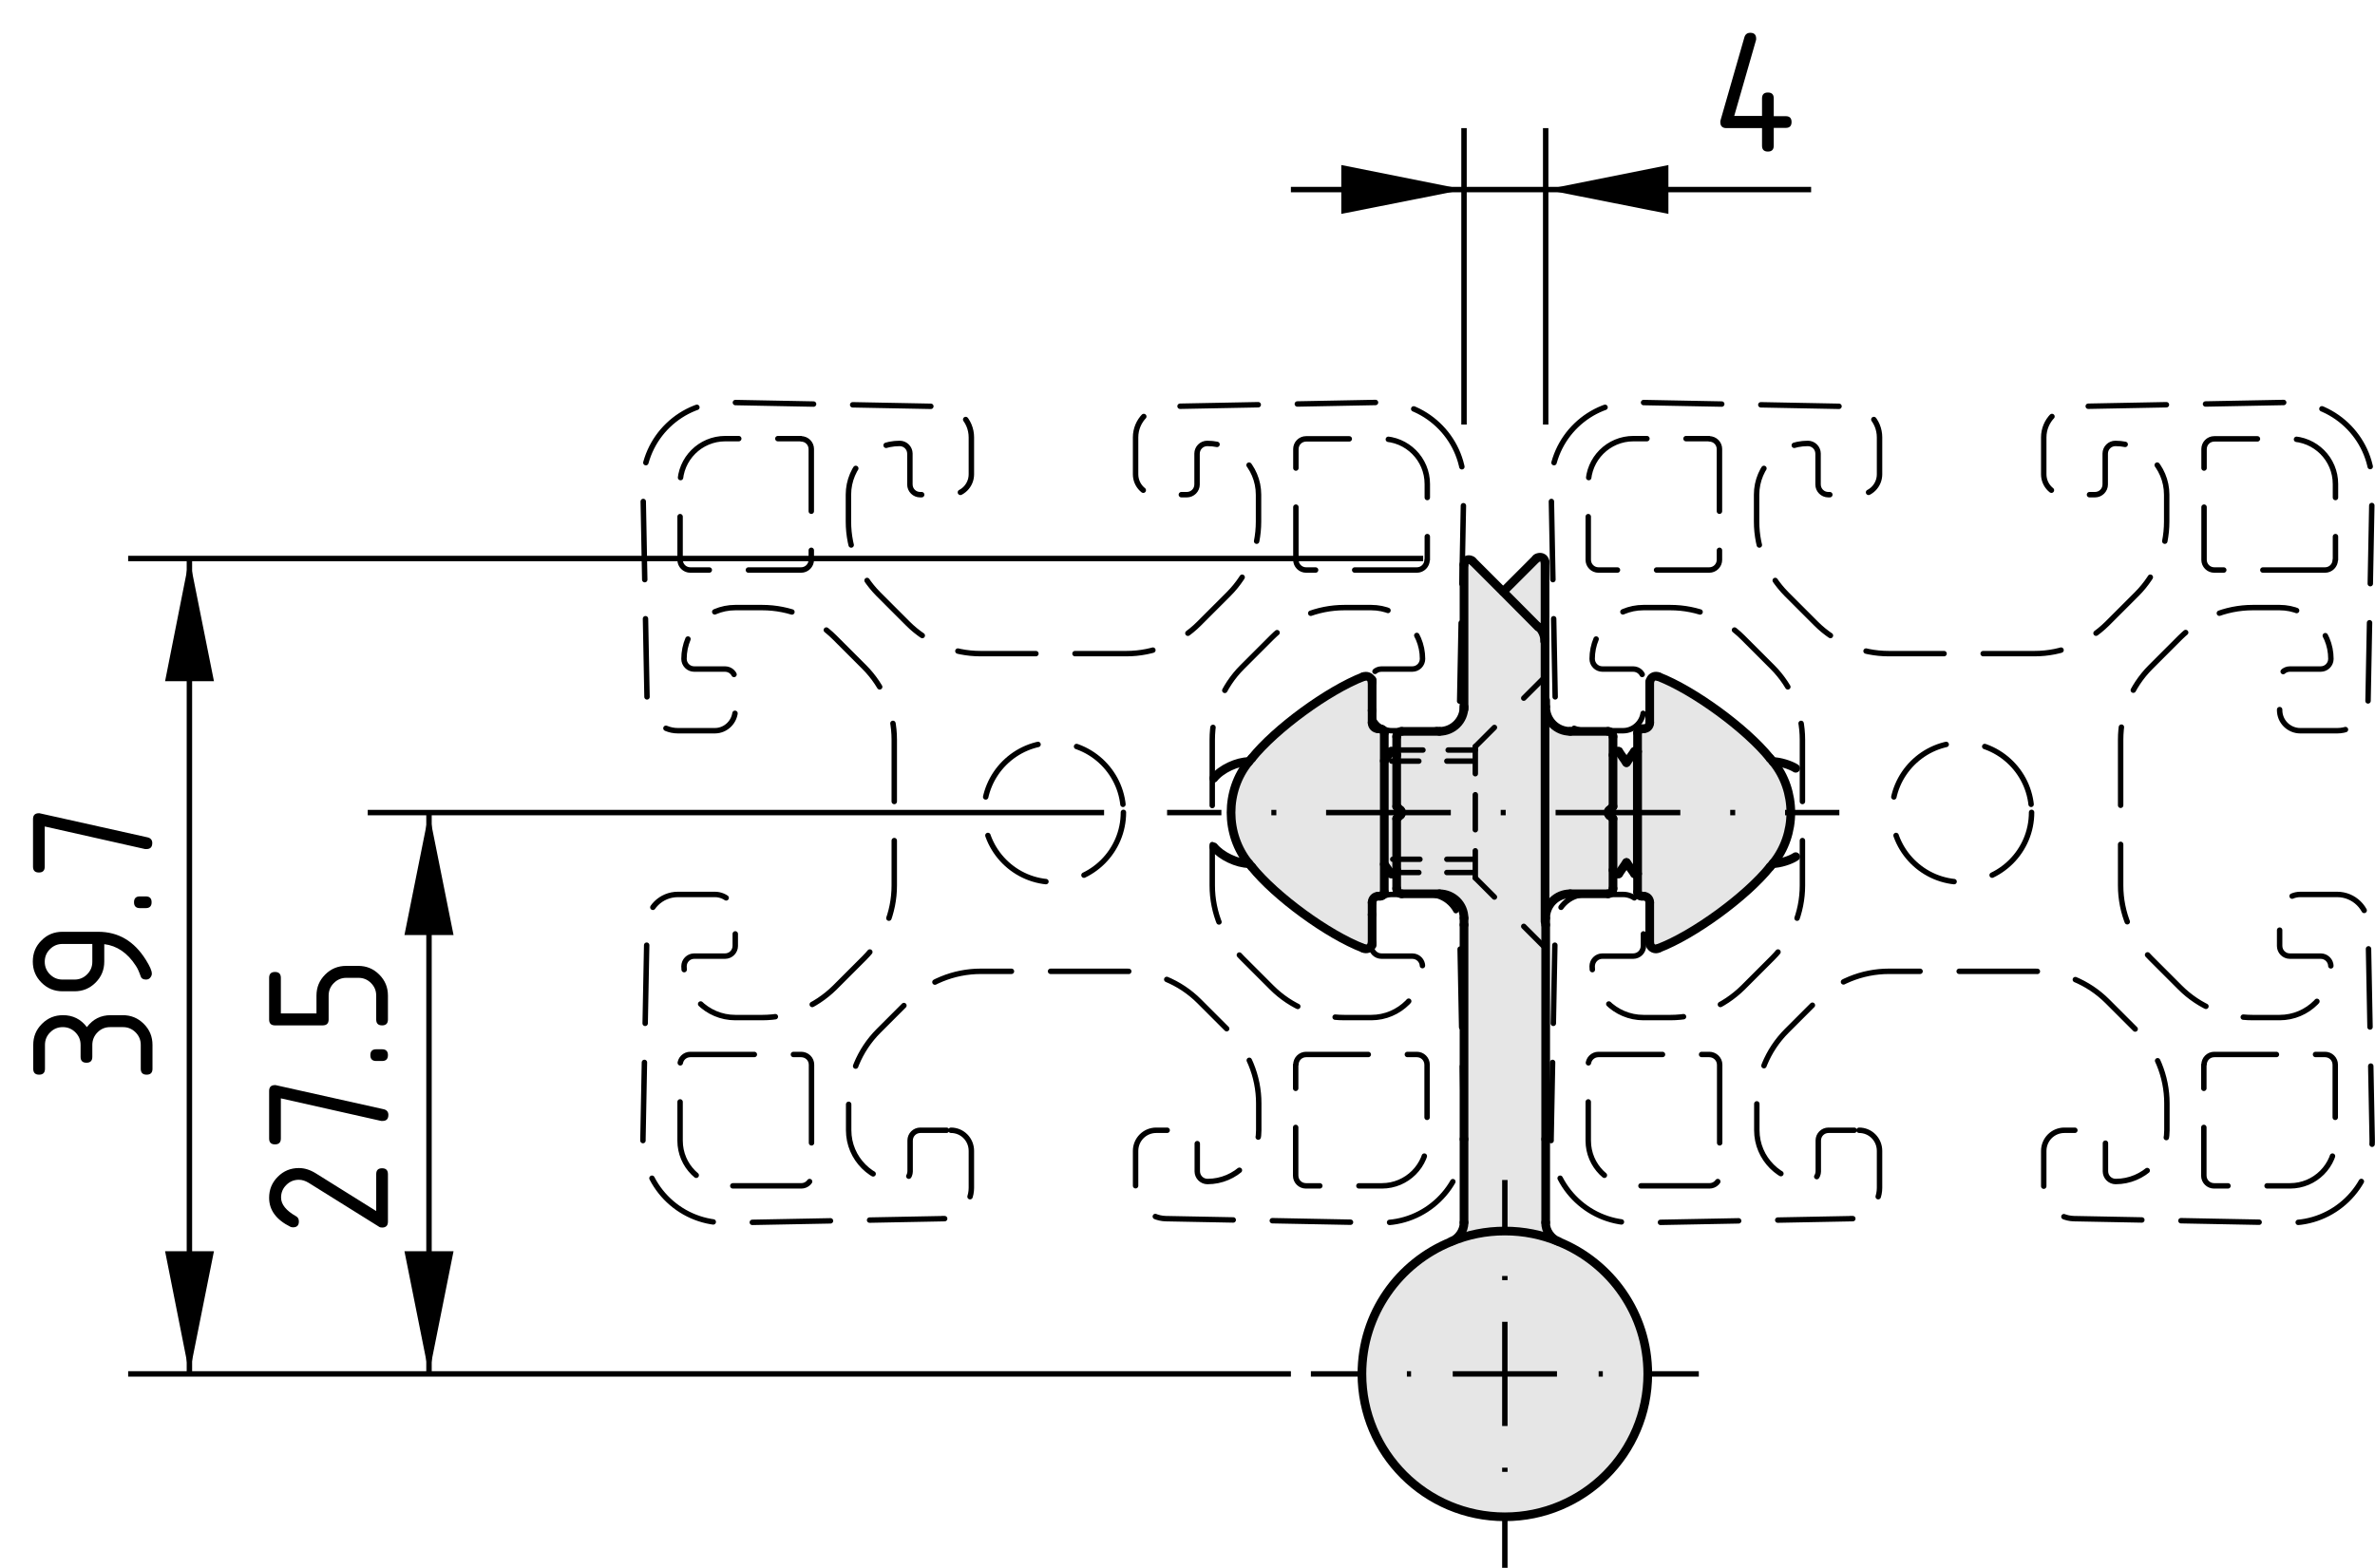 <?xml version="1.0" encoding="utf-8"?>
<!-- Generator: Adobe Illustrator 19.2.1, SVG Export Plug-In . SVG Version: 6.00 Build 0)  -->
<svg version="1.1" xmlns="http://www.w3.org/2000/svg" xmlns:xlink="http://www.w3.org/1999/xlink" x="0px" y="0px"
	 viewBox="0 0 109.34 72.2" style="enable-background:new 0 0 109.34 72.2;" xml:space="preserve">
<style type="text/css">
	.st0{fill:#E6E6E6;}
	.st1{fill:none;stroke:#000000;stroke-width:0.4;stroke-linecap:round;stroke-miterlimit:10;}
	.st2{fill:none;stroke:#000000;stroke-width:0.4;stroke-linecap:round;stroke-linejoin:round;stroke-miterlimit:10;}
	.st3{fill:none;stroke:#000000;stroke-width:0.25;stroke-miterlimit:10;}
	.st4{fill:none;stroke:#000000;stroke-width:0.25;stroke-miterlimit:10;stroke-dasharray:0.23,2.297;}
	.st5{fill:none;stroke:#000000;stroke-width:0.25;stroke-miterlimit:10;stroke-dasharray:5.742,2.297,0.23,2.297;}
	.st6{fill:none;stroke:#000000;stroke-width:0.25;stroke-miterlimit:10;stroke-dasharray:0.192,1.92;}
	.st7{fill:none;stroke:#000000;stroke-width:0.25;stroke-miterlimit:10;stroke-dasharray:4.799,1.92,0.192,1.92;}
	.st8{fill:none;stroke:#000000;stroke-width:0.25;stroke-miterlimit:10;stroke-dasharray:0.192,1.919;}
	.st9{fill:none;stroke:#000000;stroke-width:0.25;stroke-miterlimit:10;stroke-dasharray:4.799,1.919,0.192,1.919;}
	
		.st10{fill:none;stroke:#000000;stroke-width:0.25;stroke-linecap:round;stroke-linejoin:round;stroke-miterlimit:500;stroke-dasharray:3.6,1.8;}
	.st11{fill:none;stroke:#000000;stroke-width:0.25;stroke-linecap:round;stroke-miterlimit:10;}
	.st12{fill:none;stroke:#000000;stroke-width:0.25;stroke-linecap:round;stroke-linejoin:round;}
	.st13{fill:none;stroke:#000000;stroke-width:0.25;stroke-linecap:round;stroke-linejoin:round;stroke-dasharray:1.612,0.967;}
</style>
<g id="Kontur">
	<g id="ARC_1_">
		<g id="XMLID_2_">
			<g>
				<path class="st0" d="M71.11,29.49c0.01-0.21-0.12-0.49-0.27-0.62h-0.03l-1.61-1.62l0.01-0.01l1.52-1.52
					c0.03-0.04,0.11-0.06,0.17-0.06c0.13,0,0.23,0.1,0.23,0.23v3.6H71.11z"/>
				<path class="st0" d="M74.26,40.07v0.85c0,0.13-0.1,0.24-0.23,0.24h-1.74c-0.63,0-1.13,0.5-1.13,1.12h-0.03v-9.73h0.03
					c0,0.63,0.5,1.13,1.13,1.13h1.74c0.13,0,0.23,0.11,0.23,0.24v0.85v2.37l-0.19,0.18c-0.06,0.05-0.06,0.14-0.01,0.2
					c0.01,0,0.01,0,0.01,0l0.19,0.18V40.07z"/>
				<path class="st0" d="M71.11,29.49h0.02v3.06v9.73h0.03v0.31v9.87v3.84c-0.02,0.36,0.25,0.75,0.59,0.87v0.01
					c-0.76-0.32-1.6-0.49-2.47-0.49c-0.88,0-1.71,0.17-2.47,0.49v-0.01c0.34-0.12,0.6-0.51,0.59-0.87v-3.84v-9.87v-0.31
					c0-0.62-0.51-1.12-1.13-1.12h-1.74c-0.13,0-0.23-0.11-0.23-0.24v-0.85V37.7l0.19-0.18c0.05-0.05,0.06-0.14,0-0.2l-0.19-0.18
					v-2.37v-0.85c0-0.13,0.1-0.24,0.23-0.24h1.74c0.62,0,1.13-0.5,1.13-1.13v-0.3v-6.24c0-0.13,0.09-0.24,0.22-0.24
					c0.06,0,0.14,0.03,0.17,0.07l1.41,1.41l1.61,1.62h0.03C70.99,29,71.12,29.28,71.11,29.49z"/>
				<path class="st0" d="M81.62,35.07c1.1,1.34,1.1,3.36,0,4.7c-0.04,0.05-0.09,0.1-0.13,0.15c-1.09,1.36-3.51,3.13-5.14,3.75
					c-0.03,0.02-0.08,0.03-0.11,0.03c-0.16,0-0.29-0.13-0.29-0.28v-1.86c0-0.16-0.12-0.29-0.28-0.29h-0.09
					c-0.11,0-0.19-0.08-0.19-0.19v-0.84v-0.01v-5.62v-0.86c0-0.1,0.08-0.19,0.19-0.19h0.09c0.16,0,0.28-0.12,0.28-0.28v-1.86
					c0-0.03,0.01-0.09,0.03-0.11c0.06-0.15,0.23-0.21,0.37-0.15c1.63,0.63,4.05,2.4,5.14,3.76C81.53,34.97,81.58,35.02,81.62,35.07z
					"/>
				<path class="st0" d="M74.26,37.14v-2.37l0.12-0.17h0.14l0.36,0.52l0.37-0.52h0.13v0.01v5.63h-0.13l-0.37-0.52l-0.36,0.52h-0.14
					l-0.12-0.17V37.7l-0.19-0.18c0,0,0,0-0.01,0c-0.05-0.06-0.05-0.15,0.01-0.2L74.26,37.14z"/>
				<path class="st0" d="M71.75,57.18c2.41,0.97,4.11,3.33,4.11,6.09c0,3.64-2.95,6.58-6.58,6.58c-3.64,0-6.58-2.94-6.58-6.58
					c0-2.76,1.7-5.12,4.11-6.09c0.76-0.32,1.59-0.49,2.47-0.49C70.15,56.69,70.99,56.86,71.75,57.18z"/>
				<path class="st0" d="M64.04,34.6h0.13l0.13,0.17v2.37l0.19,0.18c0.06,0.06,0.05,0.15,0,0.2L64.3,37.7v2.37l-0.13,0.17h-0.13
					l-0.31-0.44v-4.76L64.04,34.6z"/>
				<path class="st0" d="M57.63,34.92c1.09-1.36,3.51-3.13,5.14-3.76c0.03-0.01,0.08-0.02,0.11-0.02c0.16,0,0.29,0.12,0.29,0.28v1.3
					v0.56c0,0.16,0.12,0.28,0.28,0.28h0.09c0.11,0,0.19,0.09,0.19,0.19v1.29v4.76v1.28c0,0.11-0.08,0.19-0.19,0.19h-0.09
					c-0.16,0-0.28,0.13-0.28,0.29v0.56v1.3c0,0.03-0.01,0.08-0.03,0.11c-0.06,0.14-0.23,0.21-0.37,0.14
					c-1.63-0.62-4.05-2.39-5.14-3.75c-0.04-0.05-0.09-0.1-0.13-0.15c-1.1-1.34-1.1-3.36,0-4.7C57.54,35.02,57.59,34.97,57.63,34.92z
					"/>
			</g>
			<g>
				<path class="st1" d="M57.5,35.07c-0.54,0-1.28,0.34-1.62,0.77"/>
				<path class="st1" d="M55.88,39c0.34,0.42,1.08,0.77,1.62,0.77"/>
				<path class="st1" d="M81.62,39.77c0.3,0,0.8-0.15,1.05-0.32"/>
				<path class="st1" d="M82.67,35.38c-0.25-0.16-0.75-0.31-1.05-0.31"/>
				<line class="st1" x1="74.38" y1="40.24" x2="74.52" y2="40.24"/>
				<line class="st1" x1="74.52" y1="34.6" x2="74.38" y2="34.6"/>
				<line class="st1" x1="74.38" y1="34.6" x2="74.26" y2="34.77"/>
				<line class="st1" x1="74.26" y1="40.07" x2="74.38" y2="40.24"/>
				<line class="st1" x1="75.38" y1="40.24" x2="75.39" y2="40.24"/>
				<line class="st1" x1="75.39" y1="34.61" x2="75.38" y2="34.61"/>
				<line class="st1" x1="74.52" y1="40.24" x2="74.88" y2="39.72"/>
				<line class="st1" x1="74.88" y1="35.12" x2="74.52" y2="34.6"/>
				<line class="st1" x1="75.25" y1="34.6" x2="74.88" y2="35.12"/>
				<line class="st1" x1="74.88" y1="39.72" x2="75.25" y2="40.24"/>
				<line class="st1" x1="75.25" y1="40.24" x2="75.38" y2="40.24"/>
				<line class="st1" x1="75.38" y1="34.6" x2="75.25" y2="34.6"/>
				<line class="st1" x1="64.04" y1="34.6" x2="63.73" y2="35.04"/>
				<line class="st1" x1="63.73" y1="39.8" x2="64.04" y2="40.24"/>
				<line class="st1" x1="64.17" y1="34.6" x2="64.04" y2="34.6"/>
				<line class="st1" x1="64.04" y1="40.24" x2="64.17" y2="40.24"/>
				<line class="st1" x1="64.17" y1="40.24" x2="64.3" y2="40.07"/>
				<line class="st1" x1="64.3" y1="34.77" x2="64.17" y2="34.6"/>
				<line class="st1" x1="71.16" y1="42.59" x2="71.16" y2="52.46"/>
				<polyline class="st1" points="63.17,31.31 63.17,31.42 63.17,32.72 				"/>
				<polyline class="st1" points="63.17,42.12 63.17,43.42 63.17,43.53 				"/>
				<line class="st1" x1="67.4" y1="52.46" x2="67.4" y2="42.59"/>
				<path class="st1" d="M66.81,57.18c-2.41,0.97-4.11,3.33-4.11,6.09c0,3.64,2.94,6.58,6.58,6.58c3.63,0,6.58-2.94,6.58-6.58
					c0-2.76-1.7-5.12-4.11-6.09c-0.76-0.32-1.6-0.49-2.47-0.49C68.4,56.69,67.57,56.86,66.81,57.18z"/>
				<path class="st1" d="M75.95,41.56c0-0.16-0.12-0.29-0.28-0.29"/>
				<path class="st1" d="M75.39,41.08c0,0.11,0.08,0.19,0.19,0.19"/>
				<path class="st1" d="M75.58,33.56c-0.11,0-0.19,0.09-0.19,0.19"/>
				<path class="st1" d="M76.35,31.16c-0.14-0.06-0.31,0-0.37,0.15c-0.02,0.02-0.03,0.08-0.03,0.11"/>
				<polyline class="st1" points="75.39,33.75 75.39,34.61 75.39,40.23 75.39,40.24 75.39,41.08 				"/>
				<line class="st1" x1="75.58" y1="41.27" x2="75.67" y2="41.27"/>
				<path class="st1" d="M81.49,39.92c0.04-0.05,0.09-0.1,0.13-0.15c1.1-1.34,1.1-3.36,0-4.7c-0.04-0.05-0.09-0.1-0.13-0.15"/>
				<path class="st1" d="M75.67,33.56c0.16,0,0.28-0.12,0.28-0.28"/>
				<line class="st1" x1="75.67" y1="33.56" x2="75.58" y2="33.56"/>
				<path class="st1" d="M75.95,43.42c0,0.15,0.13,0.28,0.29,0.28c0.03,0,0.08-0.01,0.11-0.03"/>
				<line class="st1" x1="75.95" y1="41.56" x2="75.95" y2="43.42"/>
				<path class="st1" d="M76.35,43.67c1.63-0.62,4.05-2.39,5.14-3.75"/>
				<line class="st1" x1="75.95" y1="31.42" x2="75.95" y2="33.28"/>
				<path class="st1" d="M81.49,34.92c-1.09-1.36-3.51-3.13-5.14-3.76"/>
				<path class="st1" d="M63.17,31.42c0-0.16-0.13-0.28-0.29-0.28c-0.03,0-0.08,0.01-0.11,0.02"/>
				<path class="st1" d="M63.17,33.28c0,0.16,0.12,0.28,0.28,0.28"/>
				<line class="st1" x1="63.45" y1="33.56" x2="63.54" y2="33.56"/>
				<path class="st1" d="M63.73,33.75c0-0.1-0.08-0.19-0.19-0.19"/>
				<polyline class="st1" points="63.73,33.75 63.73,35.04 63.73,39.8 63.73,41.08 				"/>
				<path class="st1" d="M63.54,41.27c0.11,0,0.19-0.08,0.19-0.19"/>
				<line class="st1" x1="63.54" y1="41.27" x2="63.45" y2="41.27"/>
				<path class="st1" d="M63.45,41.27c-0.16,0-0.28,0.13-0.28,0.29"/>
				<line class="st1" x1="63.17" y1="41.56" x2="63.17" y2="42.12"/>
				<path class="st1" d="M62.77,43.67c0.14,0.07,0.31,0,0.37-0.14c0.02-0.03,0.03-0.08,0.03-0.11"/>
				<path class="st1" d="M57.63,39.92c1.09,1.36,3.51,3.13,5.14,3.75"/>
				<path class="st1" d="M57.63,34.92c-0.04,0.05-0.09,0.1-0.13,0.15c-1.1,1.34-1.1,3.36,0,4.7c0.04,0.05,0.09,0.1,0.13,0.15"/>
				<path class="st1" d="M62.77,31.16c-1.63,0.63-4.05,2.4-5.14,3.76"/>
				<line class="st1" x1="63.17" y1="32.72" x2="63.17" y2="33.28"/>
				<polyline class="st1" points="75.38,40.24 75.38,34.61 75.38,34.6 				"/>
				<line class="st1" x1="71.16" y1="32.55" x2="71.16" y2="32.25"/>
				<path class="st1" d="M71.16,32.55c0,0.63,0.5,1.13,1.13,1.13"/>
				<line class="st1" x1="74.03" y1="33.68" x2="72.29" y2="33.68"/>
				<path class="st1" d="M74.26,33.92c0-0.13-0.1-0.24-0.23-0.24"/>
				<polyline class="st1" points="74.26,37.14 74.26,34.77 74.26,33.92 				"/>
				<line class="st1" x1="74.07" y1="37.32" x2="74.26" y2="37.14"/>
				<line class="st1" x1="74.26" y1="37.7" x2="74.07" y2="37.52"/>
				<polyline class="st1" points="74.26,40.92 74.26,40.07 74.26,37.7 				"/>
				<path class="st1" d="M74.03,41.16c0.13,0,0.23-0.11,0.23-0.24"/>
				<line class="st1" x1="72.29" y1="41.16" x2="74.03" y2="41.16"/>
				<path class="st1" d="M72.29,41.16c-0.63,0-1.13,0.5-1.13,1.12"/>
				<line class="st1" x1="71.16" y1="56.3" x2="71.16" y2="52.46"/>
				<line class="st1" x1="71.16" y1="42.59" x2="71.16" y2="42.28"/>
				<path class="st1" d="M71.16,56.3c-0.02,0.36,0.25,0.75,0.59,0.87"/>
				<path class="st1" d="M74.07,37.32c-0.06,0.05-0.06,0.14-0.01,0.2c0.01,0,0.01,0,0.01,0"/>
				<path class="st1" d="M66.81,57.17c0.34-0.12,0.6-0.51,0.59-0.87"/>
				<path class="st1" d="M67.4,42.28c0-0.62-0.51-1.12-1.13-1.12"/>
				<line class="st1" x1="64.3" y1="37.7" x2="64.49" y2="37.52"/>
				<path class="st1" d="M64.49,37.52c0.05-0.05,0.06-0.14,0-0.2"/>
				<line class="st1" x1="64.49" y1="37.32" x2="64.3" y2="37.14"/>
				<polyline class="st1" points="64.3,37.14 64.3,34.77 64.3,33.92 				"/>
				<path class="st1" d="M64.53,33.68c-0.13,0-0.23,0.11-0.23,0.24"/>
				<line class="st1" x1="64.53" y1="33.68" x2="66.27" y2="33.68"/>
				<path class="st1" d="M66.27,33.68c0.62,0,1.13-0.5,1.13-1.13"/>
				<line class="st1" x1="66.27" y1="41.16" x2="64.53" y2="41.16"/>
				<path class="st1" d="M64.3,40.92c0,0.13,0.1,0.24,0.23,0.24"/>
				<line class="st1" x1="67.4" y1="56.3" x2="67.4" y2="52.46"/>
				<line class="st1" x1="67.4" y1="42.59" x2="67.4" y2="42.28"/>
				<polyline class="st1" points="64.3,40.92 64.3,40.07 64.3,37.7 				"/>
				<line class="st2" x1="70.73" y1="25.72" x2="69.21" y2="27.24"/>
				<path class="st2" d="M71.13,25.89c0-0.13-0.1-0.23-0.23-0.23c-0.06,0-0.14,0.02-0.17,0.06"/>
				<polyline class="st2" points="71.13,42.44 71.13,42.28 71.13,32.55 71.13,29.49 71.13,25.89 				"/>
				<path class="st2" d="M70.84,28.87c0.15,0.13,0.28,0.41,0.27,0.62c0,0.01,0,0.02,0,0.03"/>
				<polyline class="st2" points="67.79,25.84 69.2,27.25 70.81,28.87 				"/>
				<path class="st2" d="M67.4,26.01c0-0.13,0.09-0.24,0.22-0.24c0.06,0,0.14,0.03,0.17,0.07"/>
				<polyline class="st2" points="67.4,32.66 67.4,32.55 67.4,32.25 67.4,26.01 				"/>
			</g>
		</g>
	</g>
</g>
<g id="Bemaßung">
	<polygon points="19.75,63.27 20.88,57.62 18.62,57.62 	"/>
	<polygon points="19.75,37.42 18.62,43.06 20.88,43.06 	"/>
	<line class="st3" x1="50.83" y1="37.42" x2="16.93" y2="37.42"/>
	<line class="st3" x1="19.75" y1="63.27" x2="19.75" y2="37.42"/>
	<g>
		<path d="M12.39,55.16c0-0.38,0.13-0.7,0.4-0.97c0.27-0.27,0.59-0.4,0.97-0.4c0.26,0,0.52,0.08,0.79,0.25l2.77,1.73v-1.7
			c0-0.18,0.09-0.27,0.27-0.27c0.18,0,0.27,0.09,0.27,0.27v2.19c0,0.18-0.09,0.27-0.27,0.27c-0.06,0-0.11-0.01-0.16-0.05l-3.22-2.01
			c-0.15-0.09-0.3-0.14-0.45-0.14c-0.23,0-0.42,0.08-0.58,0.24c-0.16,0.16-0.24,0.35-0.24,0.58c0,0.31,0.23,0.6,0.69,0.86
			c0.09,0.05,0.13,0.13,0.13,0.24c0,0.18-0.09,0.27-0.27,0.27c-0.04,0-0.08-0.01-0.11-0.02C12.71,56.17,12.39,55.72,12.39,55.16z"/>
		<path d="M12.93,50.58v1.85c0,0.18-0.09,0.27-0.27,0.27c-0.18,0-0.27-0.09-0.27-0.27v-2.19c0-0.18,0.09-0.27,0.27-0.27
			c0.02,0,0.04,0,0.07,0.01l4.93,1.1c0.14,0.03,0.22,0.12,0.22,0.26c0,0.19-0.09,0.28-0.27,0.28c-0.03,0-0.05,0-0.06,0L12.93,50.58z
			"/>
		<path d="M17.32,48.86c-0.18,0-0.27-0.09-0.27-0.27c0-0.18,0.09-0.27,0.27-0.27h0.27c0.18,0,0.27,0.09,0.27,0.27
			c0,0.18-0.09,0.27-0.27,0.27H17.32z"/>
		<path d="M14.85,47.22h-2.19c-0.18,0-0.27-0.09-0.27-0.27v-1.92c0-0.18,0.09-0.27,0.27-0.27c0.18,0,0.27,0.09,0.27,0.27v1.64h1.64
			v-0.82c0-0.38,0.13-0.7,0.4-0.97s0.59-0.4,0.97-0.4h0.55c0.38,0,0.7,0.13,0.97,0.4c0.27,0.27,0.4,0.59,0.4,0.97v1.1
			c0,0.18-0.09,0.27-0.27,0.27c-0.18,0-0.27-0.09-0.27-0.27v-1.1c0-0.23-0.08-0.42-0.24-0.58c-0.16-0.16-0.35-0.24-0.58-0.24h-0.55
			c-0.23,0-0.42,0.08-0.58,0.24c-0.16,0.16-0.24,0.35-0.24,0.58v1.1C15.13,47.13,15.04,47.22,14.85,47.22z"/>
	</g>
	<polygon points="67.4,8.73 61.75,7.6 61.75,9.85 	"/>
	<polygon points="71.16,8.73 76.81,9.85 76.81,7.6 	"/>
	<line class="st3" x1="67.4" y1="19.55" x2="67.4" y2="5.9"/>
	<line class="st3" x1="71.16" y1="19.55" x2="71.16" y2="5.9"/>
	<line class="st3" x1="59.43" y1="8.73" x2="83.38" y2="8.73"/>
	<g>
		<path d="M79.2,5.62c0-0.03,0-0.06,0.01-0.08l1.1-3.83c0.04-0.13,0.13-0.2,0.27-0.2c0.18,0,0.27,0.09,0.27,0.27
			c0,0.03,0,0.05-0.01,0.08l-1,3.48h1.28V4.53c0-0.18,0.09-0.27,0.27-0.27s0.27,0.09,0.27,0.27v0.82h0.55
			c0.18,0,0.27,0.09,0.27,0.27c0,0.18-0.09,0.27-0.27,0.27h-0.55v0.82c0,0.18-0.09,0.27-0.27,0.27s-0.27-0.09-0.27-0.27V5.9h-1.64
			C79.29,5.9,79.2,5.8,79.2,5.62z"/>
	</g>
	<polygon points="8.72,63.27 9.85,57.62 7.6,57.62 	"/>
	<polygon points="8.72,25.72 7.6,31.37 9.85,31.37 	"/>
	<line class="st3" x1="59.43" y1="63.27" x2="5.9" y2="63.27"/>
	<line class="st3" x1="65.52" y1="25.72" x2="5.9" y2="25.72"/>
	<line class="st3" x1="8.72" y1="63.27" x2="8.72" y2="25.72"/>
	<g>
		<path d="M4.25,48.12v0.55c0,0.18-0.09,0.27-0.27,0.27c-0.18,0-0.27-0.09-0.27-0.27v-0.55c0-0.23-0.08-0.42-0.24-0.58
			c-0.16-0.16-0.35-0.24-0.58-0.24c-0.23,0-0.42,0.08-0.58,0.24c-0.16,0.16-0.24,0.35-0.24,0.58v1.1c0,0.18-0.09,0.27-0.27,0.27
			c-0.18,0-0.27-0.09-0.27-0.27v-1.1c0-0.38,0.13-0.7,0.4-0.97s0.59-0.4,0.97-0.4c0.45,0,0.82,0.18,1.1,0.55
			c0.28-0.37,0.64-0.55,1.1-0.55h0.55c0.38,0,0.7,0.13,0.97,0.4c0.27,0.27,0.4,0.59,0.4,0.97v1.1c0,0.18-0.09,0.27-0.27,0.27
			c-0.18,0-0.27-0.09-0.27-0.27v-1.1c0-0.23-0.08-0.42-0.24-0.58c-0.16-0.16-0.35-0.24-0.58-0.24H5.07c-0.23,0-0.42,0.08-0.58,0.24
			C4.33,47.7,4.25,47.9,4.25,48.12z"/>
		<path d="M6.99,44.84c0,0.07-0.03,0.13-0.08,0.19s-0.12,0.08-0.19,0.08c-0.13,0-0.21-0.05-0.24-0.14c-0.07-0.2-0.14-0.37-0.23-0.5
			c-0.38-0.59-0.87-0.92-1.45-0.99v0.8c0,0.38-0.13,0.7-0.4,0.97c-0.27,0.27-0.59,0.4-0.97,0.4H2.88c-0.38,0-0.7-0.13-0.97-0.4
			c-0.27-0.27-0.4-0.59-0.4-0.97c0-0.38,0.13-0.71,0.4-0.97c0.26-0.27,0.59-0.4,0.96-0.4h1.65c0.93,0,1.66,0.43,2.2,1.3
			C6.9,44.5,6.99,44.7,6.99,44.84z M4.25,43.47H2.88c-0.23,0-0.42,0.08-0.58,0.24c-0.16,0.16-0.24,0.35-0.24,0.58
			c0,0.23,0.08,0.42,0.24,0.58c0.16,0.16,0.35,0.24,0.58,0.24h0.55c0.23,0,0.42-0.08,0.58-0.24c0.16-0.16,0.24-0.35,0.24-0.58V43.47
			z"/>
		<path d="M6.44,41.82c-0.18,0-0.27-0.09-0.27-0.27c0-0.18,0.09-0.27,0.27-0.27h0.27c0.18,0,0.27,0.09,0.27,0.27
			c0,0.18-0.09,0.27-0.27,0.27H6.44z"/>
		<path d="M2.06,38.06v1.85c0,0.18-0.09,0.27-0.27,0.27c-0.18,0-0.27-0.09-0.27-0.27v-2.19c0-0.18,0.09-0.27,0.27-0.27
			c0.02,0,0.04,0,0.07,0.01l4.93,1.1c0.14,0.03,0.22,0.12,0.22,0.26c0,0.19-0.09,0.28-0.27,0.28c-0.03,0-0.05,0-0.06,0L2.06,38.06z"
			/>
	</g>
	<g id="LINE_192_">
		<g>
			<g>
				<line class="st3" x1="53.73" y1="37.42" x2="56.23" y2="37.42"/>
				<line class="st4" x1="58.53" y1="37.42" x2="59.91" y2="37.42"/>
				<line class="st5" x1="61.05" y1="37.42" x2="81.04" y2="37.42"/>
				<line class="st3" x1="82.18" y1="37.42" x2="84.68" y2="37.42"/>
			</g>
		</g>
	</g>
	<g id="LINE_193_">
		<g>
			<g>
				<line class="st3" x1="69.28" y1="54.34" x2="69.28" y2="56.84"/>
				<line class="st6" x1="69.28" y1="58.76" x2="69.28" y2="59.91"/>
				<line class="st7" x1="69.28" y1="60.87" x2="69.28" y2="68.74"/>
				<line class="st3" x1="69.28" y1="69.7" x2="69.28" y2="72.2"/>
			</g>
		</g>
	</g>
	<g id="LINE_194_">
		<g>
			<g>
				<line class="st3" x1="78.21" y1="63.27" x2="75.71" y2="63.27"/>
				<line class="st8" x1="73.79" y1="63.27" x2="72.64" y2="63.27"/>
				<line class="st9" x1="71.68" y1="63.27" x2="63.81" y2="63.27"/>
				<line class="st3" x1="62.85" y1="63.27" x2="60.35" y2="63.27"/>
			</g>
		</g>
	</g>
</g>
<g id="Profil">
	<path class="st10" d="M78.69,20.21c0.26,0,0.47,0.21,0.47,0.47v5.1c0,0.26-0.21,0.47-0.47,0.47h-5.1c-0.26,0-0.47-0.21-0.47-0.47
		v-3.5c0-1.15,0.93-2.08,2.08-2.08H78.69z"/>
	<circle class="st10" cx="90.32" cy="37.41" r="3.21"/>
	<path class="st10" d="M101.47,49.03c0-0.26,0.21-0.47,0.47-0.47h5.1c0.26,0,0.47,0.21,0.47,0.47v3.5c0,1.15-0.93,2.08-2.08,2.08
		h-3.5c-0.26,0-0.47-0.21-0.47-0.47V49.03z"/>
	<path class="st10" d="M107.51,25.78c0,0.26-0.21,0.47-0.47,0.47h-5.1c-0.26,0-0.47-0.21-0.47-0.47v-5.1c0-0.26,0.21-0.47,0.47-0.47
		h3.5c1.15,0,2.08,0.93,2.08,2.08V25.78z"/>
	<path class="st10" d="M79.17,49.03v5.11c0,0.26-0.21,0.47-0.47,0.47h-3.5c-1.15,0-2.08-0.93-2.08-2.08v-3.5
		c0-0.26,0.21-0.47,0.47-0.47h5.1C78.95,48.56,79.17,48.77,79.17,49.03z"/>
	<path class="st10" d="M94.07,56.25"/>
	<path class="st10" d="M85.59,52.05c0.52,0,0.94,0.42,0.94,0.95v1.7c0,0.77-0.62,1.4-1.39,1.42h0.16l-9.88,0.19h-0.16
		c-0.05,0-0.09,0-0.14,0c-2.09-0.04-3.75-1.76-3.71-3.85l0.19-9.88c0.02-0.77,0.64-1.39,1.42-1.39h1.7c0.52,0,0.94,0.42,0.94,0.95
		v1.42c0,0.26-0.21,0.47-0.47,0.47h-1.42c-0.26,0-0.47,0.21-0.47,0.47c0,1.3,1.06,2.36,2.36,2.36h1.24c1.25,0,2.45-0.5,3.34-1.38
		l1.36-1.36c0.88-0.88,1.38-2.09,1.38-3.34v-6.72c0-1.25-0.5-2.46-1.38-3.34l-1.36-1.36c-0.89-0.89-2.09-1.38-3.34-1.38h-1.24
		c-1.31,0-2.36,1.06-2.36,2.36c0,0.26,0.21,0.47,0.47,0.47h1.42c0.26,0,0.47,0.21,0.47,0.47v1.42c0,0.52-0.42,0.95-0.94,0.95h-1.7
		c-0.77,0-1.4-0.62-1.42-1.39l-0.19-9.88c0-0.05,0-0.1,0-0.14c0.04-2.09,1.76-3.75,3.85-3.71l9.88,0.19
		c0.77,0.02,1.39,0.64,1.39,1.42v1.7c0,0.52-0.42,0.94-0.94,0.94h-1.42c-0.26,0-0.47-0.21-0.47-0.47v-1.42
		c0-0.26-0.21-0.47-0.47-0.47c-1.3,0-2.36,1.06-2.36,2.36v1.24c0,1.25,0.5,2.45,1.38,3.34l1.36,1.36c0.88,0.88,2.09,1.38,3.34,1.38
		h6.72c1.25,0,2.45-0.5,3.34-1.38l1.36-1.36c0.89-0.89,1.38-2.09,1.38-3.34v-1.24c0-1.3-1.06-2.36-2.36-2.36
		c-0.26,0-0.47,0.21-0.47,0.47v1.42c0,0.26-0.21,0.47-0.47,0.47h-1.42c-0.52,0-0.94-0.42-0.94-0.94v-1.7c0-0.77,0.62-1.4,1.39-1.42
		l9.88-0.19c0.05,0,0.1,0,0.14,0c2.09,0.04,3.75,1.77,3.71,3.85l-0.19,9.88c-0.01,0.77-0.64,1.39-1.42,1.39h-1.7
		c-0.52,0-0.95-0.42-0.95-0.95v-1.42c0-0.26,0.21-0.47,0.47-0.47h1.42c0.26,0,0.47-0.21,0.47-0.47c0-1.3-1.06-2.36-2.36-2.36h-1.24
		c-1.25,0-2.45,0.5-3.34,1.38l-1.36,1.36c-0.89,0.89-1.38,2.09-1.38,3.34v6.72c0,1.25,0.5,2.46,1.38,3.34l1.36,1.36
		c0.89,0.89,2.09,1.38,3.34,1.38h1.24c1.3,0,2.36-1.06,2.36-2.36c0-0.26-0.21-0.47-0.47-0.47h-1.42c-0.26,0-0.47-0.21-0.47-0.47
		v-1.42c0-0.52,0.42-0.95,0.95-0.95h1.7c0.77,0,1.4,0.62,1.42,1.39l0.19,9.88c0,0.05,0,0.1,0,0.14c-0.04,2.09-1.76,3.75-3.85,3.71
		l-9.88-0.19c-0.77-0.02-1.39-0.65-1.39-1.42V53c0-0.52,0.42-0.95,0.95-0.95h1.42c0.26,0,0.47,0.21,0.47,0.47v1.42
		c0,0.26,0.21,0.47,0.47,0.47c1.3,0,2.36-1.06,2.36-2.36v-1.24c0-1.25-0.5-2.46-1.38-3.34l-1.36-1.36
		c-0.89-0.89-2.09-1.38-3.34-1.38h-6.72c-1.25,0-2.46,0.5-3.34,1.38l-1.36,1.36c-0.89,0.89-1.38,2.09-1.38,3.34v1.24
		c0,1.3,1.06,2.36,2.36,2.36c0.26,0,0.47-0.21,0.47-0.47v-1.42c0-0.26,0.21-0.47,0.47-0.47h1.67"/>
	<path class="st10" d="M36.88,20.21c0.26,0,0.47,0.21,0.47,0.47v5.1c0,0.26-0.21,0.47-0.47,0.47h-5.1c-0.26,0-0.47-0.21-0.47-0.47
		v-3.5c0-1.15,0.93-2.08,2.08-2.08H36.88z"/>
	<circle class="st10" cx="48.51" cy="37.41" r="3.21"/>
	<path class="st10" d="M59.66,49.03c0-0.26,0.21-0.47,0.47-0.47h5.1c0.26,0,0.47,0.21,0.47,0.47v3.5c0,1.15-0.93,2.08-2.08,2.08
		h-3.5c-0.26,0-0.47-0.21-0.47-0.47V49.03z"/>
	<path class="st10" d="M65.7,25.78c0,0.26-0.21,0.47-0.47,0.47h-5.1c-0.26,0-0.47-0.21-0.47-0.47v-5.1c0-0.26,0.21-0.47,0.47-0.47
		h3.5c1.15,0,2.08,0.93,2.08,2.08V25.78z"/>
	<path class="st10" d="M37.36,49.03v5.11c0,0.26-0.21,0.47-0.47,0.47h-3.5c-1.15,0-2.08-0.93-2.08-2.08v-3.5
		c0-0.26,0.21-0.47,0.47-0.47h5.1C37.15,48.56,37.36,48.77,37.36,49.03z"/>
	<path class="st10" d="M52.26,56.25"/>
	<path class="st10" d="M43.78,52.05c0.52,0,0.94,0.42,0.94,0.95v1.7c0,0.77-0.62,1.4-1.39,1.42h0.16l-9.88,0.19h-0.16
		c-0.05,0-0.09,0-0.14,0c-2.09-0.04-3.75-1.76-3.71-3.85l0.19-9.88c0.02-0.77,0.64-1.39,1.42-1.39h1.7c0.52,0,0.94,0.42,0.94,0.95
		v1.42c0,0.26-0.21,0.47-0.47,0.47h-1.42c-0.26,0-0.47,0.21-0.47,0.47c0,1.3,1.06,2.36,2.36,2.36h1.24c1.25,0,2.45-0.5,3.34-1.38
		l1.36-1.36c0.88-0.88,1.38-2.09,1.38-3.34v-6.72c0-1.25-0.5-2.46-1.38-3.34l-1.36-1.36c-0.89-0.89-2.09-1.38-3.34-1.38h-1.24
		c-1.31,0-2.36,1.06-2.36,2.36c0,0.26,0.21,0.47,0.47,0.47h1.42c0.26,0,0.47,0.21,0.47,0.47v1.42c0,0.52-0.42,0.95-0.94,0.95h-1.7
		c-0.77,0-1.4-0.62-1.42-1.39l-0.19-9.88c0-0.05,0-0.1,0-0.14c0.04-2.09,1.76-3.75,3.85-3.71l9.88,0.19
		c0.77,0.02,1.39,0.64,1.39,1.42v1.7c0,0.52-0.42,0.94-0.94,0.94h-1.42c-0.26,0-0.47-0.21-0.47-0.47v-1.42
		c0-0.26-0.21-0.47-0.47-0.47c-1.3,0-2.36,1.06-2.36,2.36v1.24c0,1.25,0.5,2.45,1.38,3.34l1.36,1.36c0.88,0.88,2.09,1.38,3.34,1.38
		h6.72c1.25,0,2.46-0.5,3.34-1.38l1.36-1.36c0.89-0.89,1.38-2.09,1.38-3.34v-1.24c0-1.3-1.06-2.36-2.36-2.36
		c-0.26,0-0.47,0.21-0.47,0.47v1.42c0,0.26-0.21,0.47-0.47,0.47h-1.42c-0.52,0-0.94-0.42-0.94-0.94v-1.7c0-0.77,0.62-1.4,1.39-1.42
		l9.87-0.19c0.05,0,0.1,0,0.14,0c2.09,0.04,3.75,1.77,3.71,3.85l-0.19,9.88c-0.02,0.77-0.64,1.39-1.42,1.39h-1.7
		c-0.52,0-0.95-0.42-0.95-0.95v-1.42c0-0.26,0.21-0.47,0.47-0.47h1.42c0.26,0,0.47-0.21,0.47-0.47c0-1.3-1.06-2.36-2.36-2.36h-1.24
		c-1.25,0-2.46,0.5-3.34,1.38l-1.36,1.36c-0.89,0.89-1.38,2.09-1.38,3.34v6.72c0,1.25,0.5,2.46,1.38,3.34l1.36,1.36
		c0.89,0.89,2.09,1.38,3.34,1.38h1.24c1.3,0,2.36-1.06,2.36-2.36c0-0.26-0.21-0.47-0.47-0.47h-1.42c-0.26,0-0.47-0.21-0.47-0.47
		v-1.42c0-0.52,0.42-0.95,0.95-0.95h1.7c0.77,0,1.4,0.62,1.42,1.39l0.19,9.88c0,0.05,0,0.1,0,0.14c-0.04,2.09-1.76,3.75-3.85,3.71
		l-9.87-0.19c-0.77-0.02-1.39-0.65-1.39-1.42V53c0-0.52,0.42-0.95,0.95-0.95h1.42c0.26,0,0.47,0.21,0.47,0.47v1.42
		c0,0.26,0.21,0.47,0.47,0.47c1.3,0,2.36-1.06,2.36-2.36v-1.24c0-1.25-0.5-2.46-1.38-3.34l-1.36-1.36
		c-0.89-0.89-2.09-1.38-3.34-1.38h-6.72c-1.25,0-2.46,0.5-3.34,1.38l-1.36,1.36c-0.89,0.89-1.38,2.09-1.38,3.34v1.24
		c0,1.3,1.06,2.36,2.36,2.36c0.26,0,0.47-0.21,0.47-0.47v-1.42c0-0.26,0.21-0.47,0.47-0.47h1.67"/>
</g>
<g id="Schrauben">
	<g>
		<g>
			<line class="st11" x1="67.86" y1="40.18" x2="66.61" y2="40.18"/>
			<line class="st11" x1="65.32" y1="40.18" x2="64.07" y2="40.18"/>
		</g>
	</g>
	<g>
		<g>
			<line class="st11" x1="64.26" y1="34.54" x2="65.51" y2="34.54"/>
			<line class="st11" x1="66.67" y1="34.54" x2="67.92" y2="34.54"/>
		</g>
	</g>
	<g>
		<g>
			<line class="st11" x1="67.86" y1="35.05" x2="66.61" y2="35.05"/>
			<line class="st11" x1="65.32" y1="35.05" x2="64.07" y2="35.05"/>
		</g>
	</g>
	<g>
		<g>
			<line class="st11" x1="64.12" y1="39.57" x2="65.37" y2="39.57"/>
			<line class="st11" x1="66.61" y1="39.57" x2="67.86" y2="39.57"/>
		</g>
	</g>
	<g>
		<g>
			<g>
				<line class="st12" x1="67.92" y1="40.43" x2="67.92" y2="39.18"/>
				<line class="st13" x1="67.92" y1="38.21" x2="67.92" y2="36.12"/>
				<line class="st12" x1="67.92" y1="35.63" x2="67.92" y2="34.38"/>
			</g>
		</g>
		<g>
			<g>
				<line class="st12" x1="71.04" y1="31.26" x2="70.15" y2="32.15"/>
				<line class="st12" x1="68.8" y1="33.5" x2="67.92" y2="34.38"/>
			</g>
		</g>
		<g>
			<g>
				<line class="st12" x1="67.92" y1="40.43" x2="68.8" y2="41.31"/>
				<line class="st12" x1="70.15" y1="42.66" x2="71.04" y2="43.55"/>
			</g>
		</g>
	</g>
</g>
</svg>
